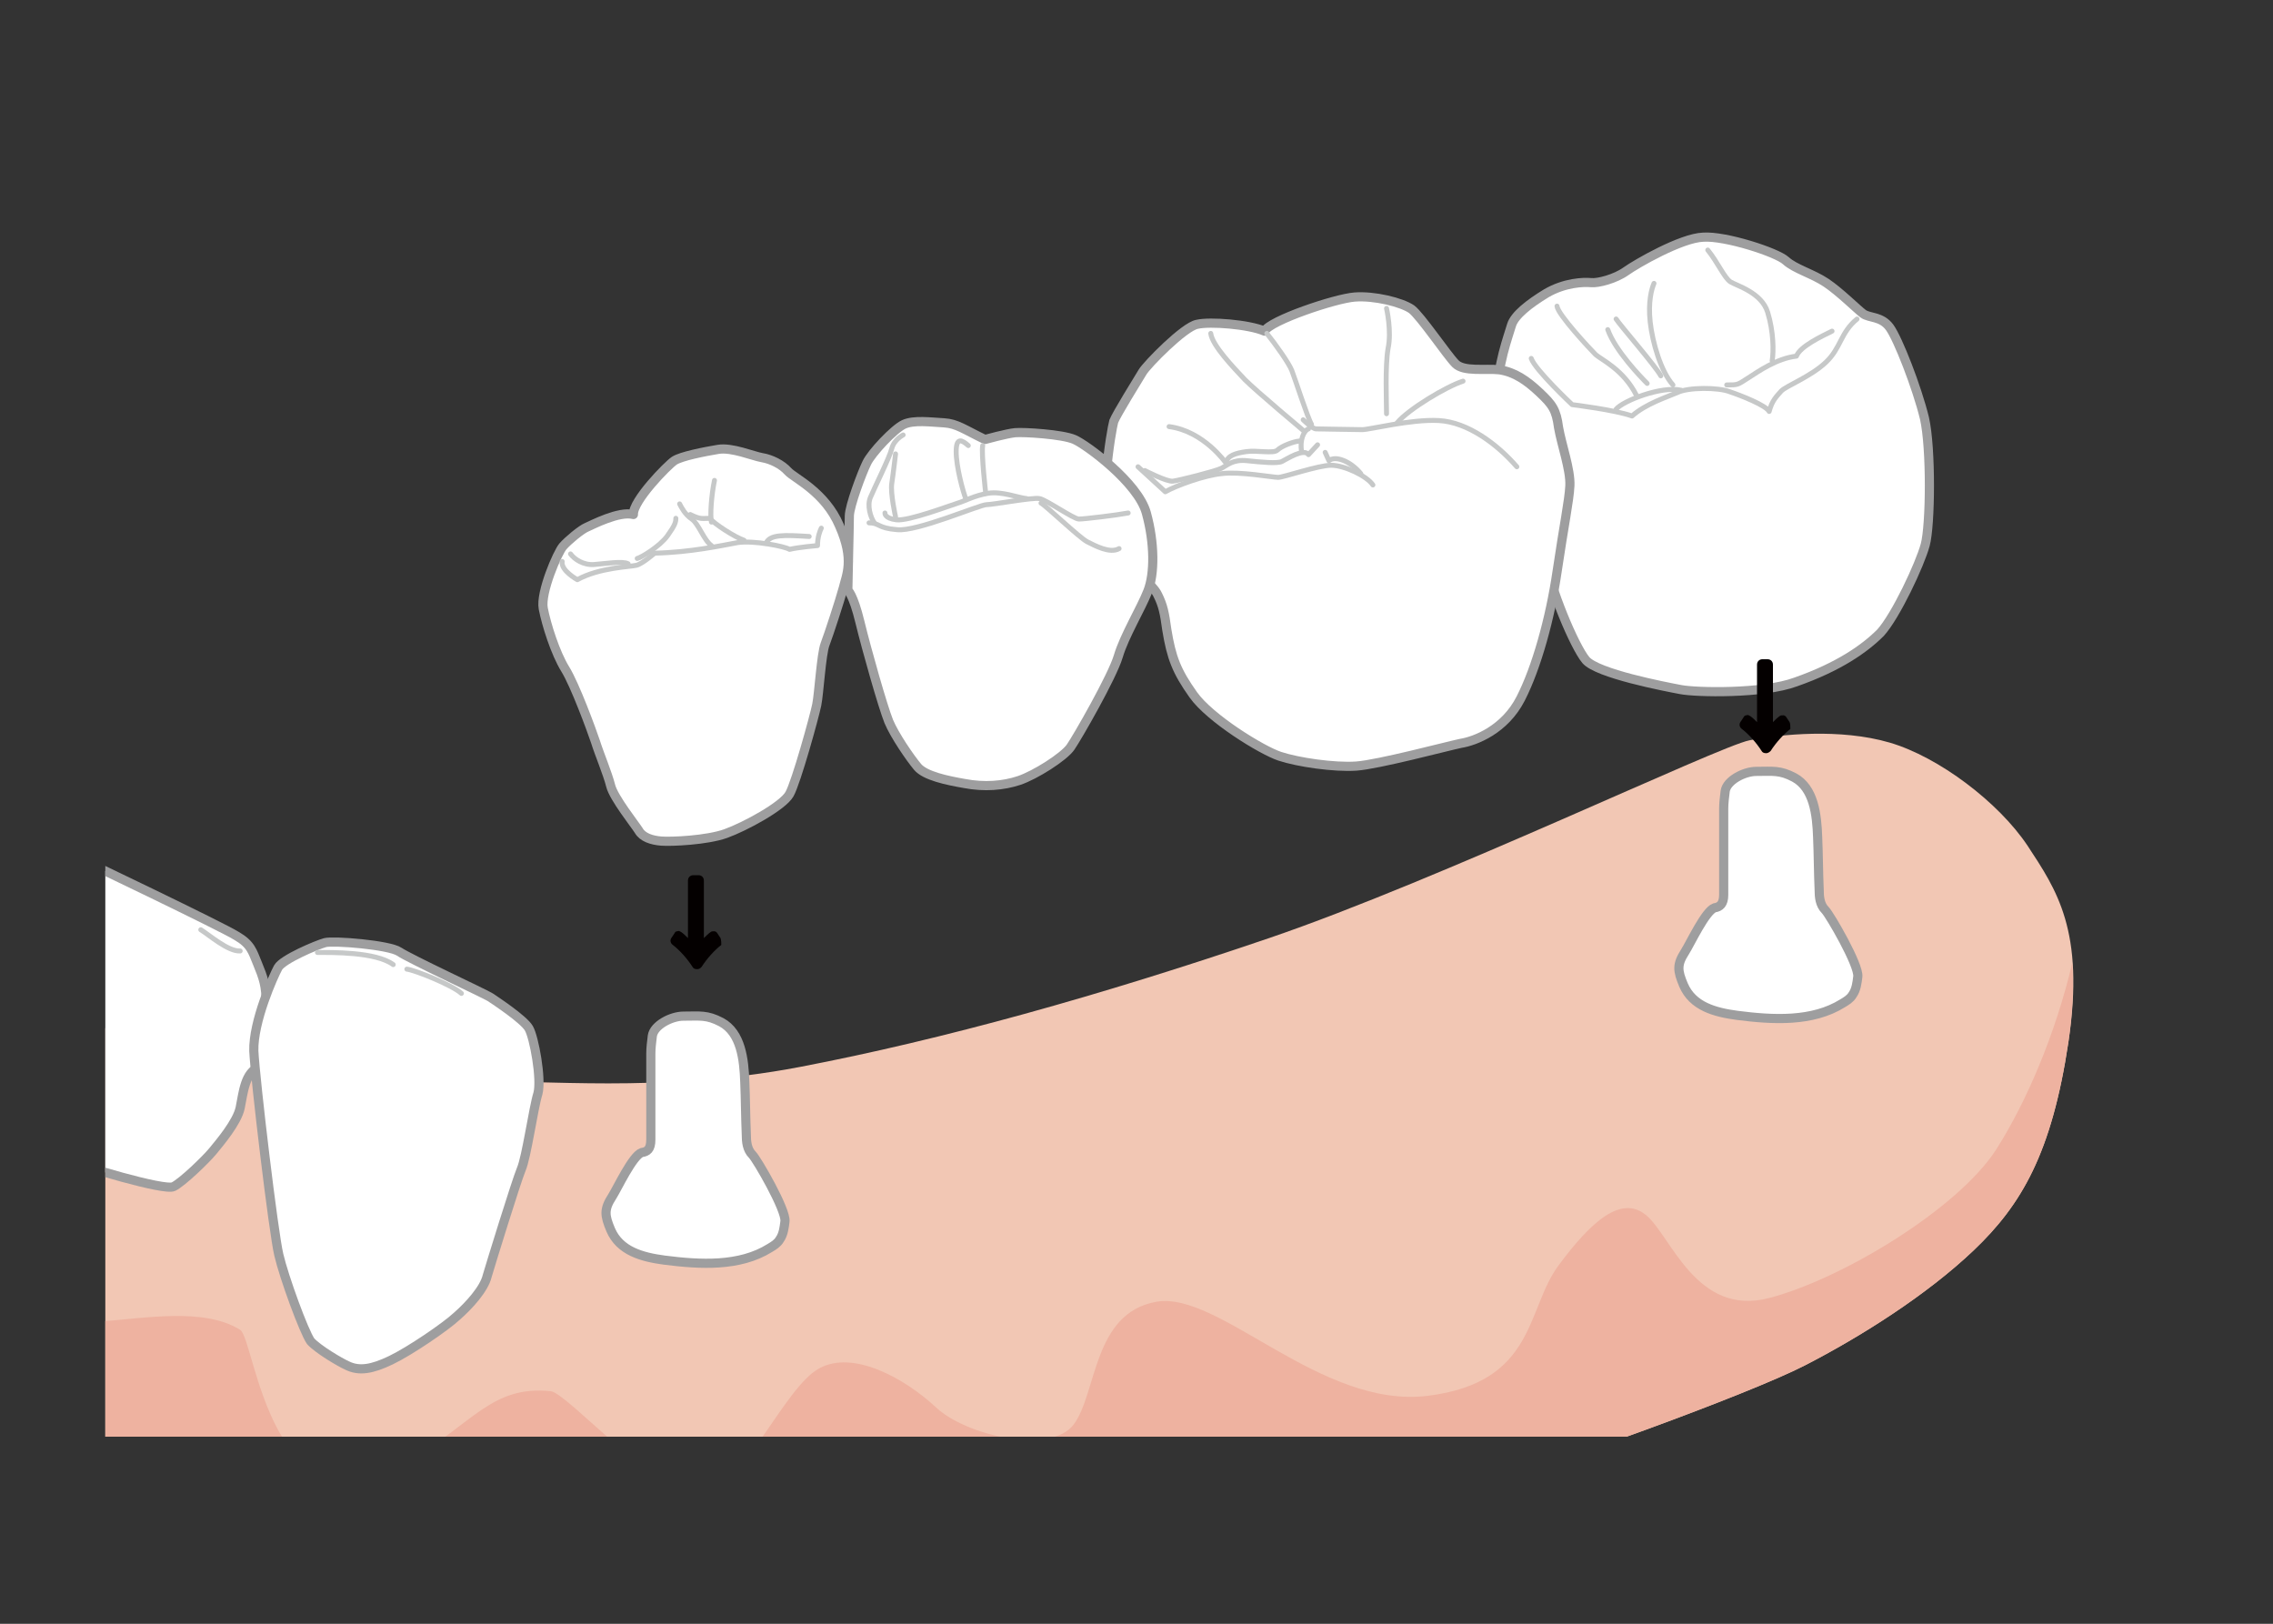 <?xml version="1.0" encoding="utf-8"?>
<!-- Generator: Adobe Illustrator 27.0.0, SVG Export Plug-In . SVG Version: 6.00 Build 0)  -->
<svg version="1.1" id="レイヤー_1" xmlns="http://www.w3.org/2000/svg" xmlns:xlink="http://www.w3.org/1999/xlink" x="0px"
	 y="0px" viewBox="0 0 300 214.3" style="enable-background:new 0 0 300 214.3;" xml:space="preserve">
<rect x="0" y="0" width="300" height="214.3" fill="#333333" stroke="none"/>
<style type="text/css">
	.st0{clip-path:url(#SVGID_00000044152119835592778300000007244449140454387365_);}
	.st1{fill:#F2C7B4;}
	.st2{fill:#EEB2A0;}
	.st3{fill:#FFFFFF;stroke:#9E9E9F;stroke-width:1.209;stroke-linecap:round;stroke-linejoin:round;stroke-miterlimit:10;}
	.st4{fill:none;stroke:#C6C8C8;stroke-width:0.653;stroke-linecap:round;stroke-linejoin:round;stroke-miterlimit:10;}
	.st5{fill:#040000;}
	.st6{fill:none;}
</style>
<g>
	<g>
		<defs>
			<rect id="SVGID_1_" x="13.9" y="24.6" width="272.3" height="165"/>
		</defs>
		<clipPath id="SVGID_00000180347694751482512280000009953400126546206091_">
			<use xlink:href="#SVGID_1_"  style="overflow:visible;"/>
		</clipPath>
		<g style="clip-path:url(#SVGID_00000180347694751482512280000009953400126546206091_);">
			<path class="st1" d="M18.5,199c14.8,8.3,28.6,10.1,37,10.6c5.4,0.3,8.2-0.3,10.1-2.2s3.8-4.1,6.8-3.8c3,0.3,4.4,3.3,6.3,4.6
				s2.5,1.6,7.1,1.9c2.8,0.2,38.7-1.9,55.5-4.6s41.7-6,52.5-9c10.9-3,37-12.5,44.4-16.3s16.1-9.3,22.3-15.2
				c6.3-6,10.3-12.8,12.5-27.5s-1.6-20.1-5.4-25.9c-3.8-5.7-11.7-11.7-18.2-13.6c-6.5-1.9-14.4-1.1-18.5-0.3
				c-4.1,0.8-41.1,18.5-63.4,26.1c-22.3,7.6-43.1,13.4-61.9,17s-35.1,1.5-40.8,2.1s-20.7-3-25.3-5.7s-6.3-3.8-6.3-7.4L9.6,137
				l-3.2,41L18.5,199z"/>
			<g>
				<path class="st2" d="M13.1,166.8c-0.2-0.1-0.5-12.5-0.7-12.6c-4.6-2.7,0-20.5,0-24.1l-1.6-1.8L5.1,192l13.4,7
					c14.8,8.3,28.6,10.1,37,10.6c5.4,0.3,8.2-0.3,10.1-2.2c1.9-1.9,3.8-4.1,6.8-3.8c3,0.3,4.4,3.3,6.3,4.6s2.5,1.6,7.1,1.9
					c2.8,0.2,38.7-1.9,55.5-4.6s41.7-6,52.5-9c10.9-3,37-12.5,44.4-16.3s16.1-9.3,22.3-15.2c6.3-6,10.3-12.8,12.5-27.5
					c0.6-4.1,0.7-7.5,0.5-10.4c-2.2,9.3-6,18.3-10.1,24.7c-5.1,7.8-20.3,17-29.9,19.5c-9.6,2.5-12.9-8.1-16.2-10.9
					c-3.3-2.8-7.3,0.8-11.6,6.6c-4.3,5.8-3,15.4-17.2,17.2c-14.2,1.8-27.6-13.9-35.9-12.4c-8.4,1.5-7.8,12.1-10.9,16.2
					c-3,4-14.2,1.5-18.2-2.3c-4.1-3.8-10.9-7.6-15.4-5.1c-4.6,2.5-10.1,15.9-15.4,16.7c-5.3,0.8-17.7-13.4-20-13.7
					c-7.8-0.8-10.2,4.2-19,9.4c-18,10.6-20-16.2-22-17.5c-4.8-3-12.7-1.5-18.5-1.1"/>
			</g>
			<path class="st3" d="M9.6,153.3c0.9,0.5,12.1,3.9,13.3,3.3s4.3-3.6,5.2-4.7c0.9-1.1,3.2-3.8,3.6-5.7c0.4-1.9,0.6-4.8,2.6-5.4
				c0,0,0.7-6,0.8-8.3c0.1-2.3-0.4-3.6-1.1-5.3c-0.7-1.7-0.9-2.6-2.8-3.7c-1.9-1.2-20.3-10-21.6-10.6"/>
			<path class="st3" d="M45.8,180.2c1.6,0.8,3.3,0.5,5.8-0.7s7.2-4.4,8.7-5.8c1.6-1.4,3.6-3.6,4-5.3c0.5-1.7,3.8-12.4,4.5-14.1
				c0.7-1.6,1.6-8.1,2.2-10c0.5-1.9-0.5-7.4-1.2-8.6c-0.7-1.2-4.5-3.7-5.1-4.1c-0.6-0.4-10.7-5.1-12-6c-1.3-0.9-8.7-1.5-9.8-1.2
				s-5.6,2.2-6.2,3.3c-0.6,1.1-3.3,7.1-3.2,11c0.2,3.9,2.6,24,3.3,26.9c0.7,3,3.3,10.1,4.2,11.4C42,178.1,44.9,179.8,45.8,180.2z"/>
			<g>
				<path class="st3" d="M205.1,65.3c2.4,1.7-2.1,3.4-1.3,7.9s4,12.1,5.5,13.9c1.5,1.8,10.4,3.5,12.5,3.9c2,0.4,10.9,0.6,15.2-1
					c5.7-2,9.1-4.4,11.2-6.5c2-2.2,5.2-9,5.9-11.6c0.7-2.6,0.8-12.7-0.1-16.7c-1-4.1-3.5-10.5-4.6-12c-1.1-1.5-2.7-1.2-3.5-1.8
					s-3.1-2.9-4.9-4.1c-1.8-1.2-4.1-1.8-5.3-2.9c-1.2-1.1-8-3.3-10.9-3.1c-2.9,0.1-8.8,3.5-10.2,4.5s-3.7,1.6-4.6,1.5
					c-1-0.1-3.5,0-5.9,1.4c-2.3,1.4-4.2,2.9-4.6,4.2c-0.4,1.4-1.9,5.3-1.9,9.5s1.2,9.4,1.2,9.4S201.3,62.6,205.1,65.3z"/>
				<path class="st4" d="M202.1,47.3c0.5,1.5,5.4,6.1,5.4,6.1s5.7,0.7,7.9,1.5c1.8-1.6,4.6-2.5,6-3.1c1.4-0.7,5.4-0.7,6.9-0.1
					c1.5,0.5,4.8,1.8,5.2,2.6c0.4-1.5,1-2,1.6-2.7c0.7-0.7,3.9-1.9,5.9-3.8s1.9-3.9,4.1-5.7"/>
				<path class="st4" d="M213.3,54c0.9-1.1,6-3.1,8.6-2.5"/>
				<path class="st4" d="M227.9,50.8c1.5,0,1.4,0,2.8-0.9c1.4-0.9,3.8-2.6,6.4-2.9c0.5-1.3,3.3-2.6,4.7-3.3"/>
				<path class="st4" d="M220.8,50.8c-1.6-1.8-2.7-5.6-3-8.3c-0.3-2.7,0.2-4.4,0.5-5.1"/>
				<path class="st4" d="M219.2,49.6c-0.7-1.3-5.4-6.7-5.9-7.5"/>
				<path class="st4" d="M217.4,50.6c-0.8-0.8-4.2-4.3-5.2-7.1"/>
				<path class="st4" d="M225.4,33c1.3,1.6,2.2,3.7,3,4.2s4.1,1.4,4.9,4c0.8,2.6,0.8,5.2,0.6,6.4"/>
				<path class="st4" d="M205.5,40.4c0.1,1.1,4.4,5.7,5.1,6.4c0.8,0.7,3.7,2,5.4,5.4"/>
			</g>
			<g>
				<path class="st3" d="M154,83.1c0.6,3.7,1.3,5.5,3.5,8.6s9,7.3,11.4,8.1c2.4,0.8,7.2,1.5,10.1,1.3c2.9-0.2,11.9-2.6,13.8-3
					c1.9-0.3,5.8-1.8,7.9-5.9c2.1-4.1,3.9-10.6,4.8-16.7s1.6-9.4,1.7-11.4c0.1-2.1-1.1-5.4-1.5-7.7c-0.3-2.3-0.8-3-2.5-4.6
					c-1.7-1.6-3.3-2.7-5.3-3c-1.9-0.2-4.7,0.3-5.8-0.8c-1.1-1.1-4.6-6.3-5.8-7.2c-1.3-0.9-4.9-1.8-7.5-1.6
					c-2.6,0.2-11.2,3.1-11.9,4.5c-2.1-0.9-7.2-1.3-8.9-0.9c-1.7,0.3-6.6,5.3-7.2,6.3c-0.6,1-3.4,5.5-3.8,6.5
					c-0.3,1-2.2,11.9-0.5,17.9c3.3,1.8,5.7,3.7,6.3,5C153.5,79.9,153.7,80.9,154,83.1z"/>
				<path class="st4" d="M200.2,61.6c-2.6-3-6.5-5.9-10.3-6.1c-3.7-0.2-9.1,1.2-10.1,1.2s-5.6-0.1-6.1-0.1c-0.5,0-1.7-1.2-1.7-1.2"
					/>
				<path class="st4" d="M181.2,64c-0.8-1.2-3.8-2.6-5.5-2.6c-1.7,0-6.3,1.6-7,1.6s-5.1-0.8-7.4-0.5c-2.3,0.2-6.1,1.6-7.5,2.4
					l-3.6-3.3"/>
				<path class="st4" d="M184.4,55.8c1.5-1.8,6.5-4.8,8.7-5.5"/>
				<path class="st4" d="M183,54.6c0-1.7-0.2-6.2,0.2-8.6c0.5-2.3-0.2-5.3-0.2-5.3"/>
				<path class="st4" d="M167.2,44c1.2,1.5,2.9,3.9,3.3,4.9c0.4,1,2.1,6.3,2.6,7.1"/>
				<path class="st4" d="M151.1,62.1c0,0,2.9,1.5,3.7,1.4s5.6-1.3,6.4-1.7c0.8-0.4,1.5-1.2,3.4-1s4,0.4,4.6,0.1s2.9-1.8,3.5-0.9
					l1.2-1.3"/>
				<path class="st4" d="M174.9,59.7l0.5,1.1c0.8-0.7,2.8,0,4.2,1.7"/>
				<path class="st4" d="M171.8,59.6c-0.3-1.5,0.3-2.8,0.9-3"/>
				<path class="st4" d="M159.8,44c0.2,1.6,3,4.5,4.5,6.1c1.6,1.6,7.7,6.7,7.7,6.7"/>
				<path class="st4" d="M171.5,58.2c-0.9,0.1-2.4,0.7-2.9,1.2s-2.7,0-4.1,0.2c-1.4,0.2-2.5,0.5-2.7,1.5c0,0-2.9-4.2-7.5-4.8"/>
			</g>
			<g>
				<path class="st3" d="M127.3,103.4c2.6,0.5,5.1,0.3,7.2-0.4c2.1-0.7,5.9-3.1,6.8-4.4c0.9-1.3,5.5-9.3,6.3-12
					c0.8-2.7,3-6.3,3.9-8.6c0.9-2.3,0.9-6.3-0.2-10.3c-1.1-4-7.9-9-9.5-9.7c-1.6-0.7-6.7-1-7.8-0.9c-1.1,0.1-4,0.9-4,0.9
					c-2.7-1.3-3.7-2.1-5.4-2.2c-1.8-0.1-4-0.4-5.3,0.2s-4.3,3.8-4.9,5.1c-0.6,1.2-2.3,5.7-2.3,7s-0.2,8.9-0.2,9.8
					c0,0,0.7,0.5,1.6,4.2c0.9,3.7,3,11.1,3.8,13.1c0.8,1.9,2.8,4.8,3.8,6S125,103,127.3,103.4z"/>
				<path class="st4" d="M148.9,67.7c-1.6,0.3-5.8,0.8-6.5,0.8s-4.4-2.6-5.2-2.7c-0.8-0.2-6.1,0.8-7,0.8c-0.9,0-9.2,3.6-11.8,3.3
					c-2.6-0.2-2.3-0.9-3.7-0.9"/>
				<path class="st4" d="M115.4,69c-0.5-0.7-1-2.3-0.5-3.4c0.5-1.2,2.5-5.2,2.8-6.4s1.5-1.8,1.5-1.8"/>
				<path class="st4" d="M135.5,65.8c-1.1-0.1-3.3-1-5.1-0.7s-3,1-4,1.3s-6.5,2.4-8.1,2.2c-1.6-0.2-1.5-0.9-1.5-0.9"/>
				<path class="st4" d="M118.2,68.2c0,0-0.7-3.1-0.5-4.4c0.2-1.3,0.5-3.9,0.5-3.9"/>
				<path class="st4" d="M127.8,58.8c-0.8-0.7-1.6-1.2-1.6,0.8c0,2,0.9,5.3,1.3,6.3"/>
				<path class="st4" d="M130.1,65.1c0,0-0.6-5.2-0.4-6.3"/>
				<path class="st4" d="M147.7,72.4c-1.2,0.7-3.2-0.4-4.2-0.9c-1-0.5-5.6-4.9-6.1-5.1"/>
			</g>
			<g>
				<path class="st3" d="M111.3,77.6c0.4-1.7,1.5-3.7-0.5-8.2c-1.9-4.5-6-6.3-6.8-7.2c-0.8-0.9-2.2-1.6-3.4-1.8s-4-1.4-5.8-1.1
					c-1.8,0.3-4.9,0.9-5.8,1.5s-5.5,5.3-5.4,7.1c-1.9-0.5-5.5,1.4-6.2,1.7c-0.7,0.3-2.4,1.7-3.1,2.5c-0.7,0.8-3,6.1-2.6,8.2
					c0.4,2.1,1.6,5.9,2.9,8s3.5,8.1,4,9.6c0.5,1.6,1.6,4.2,2,5.8c0.4,1.6,3.2,5.1,3.7,5.9c0.5,0.9,1.7,1.3,3,1.4
					c1.3,0.1,6-0.1,8.5-1c2.5-0.9,7.5-3.6,8.4-5.2c0.9-1.6,3.3-10.3,3.6-11.8s0.6-6.7,1.1-8S110.8,79.4,111.3,77.6z"/>
				<path class="st4" d="M108.4,69.7c-0.2,0.4-0.5,1.2-0.5,2.3c0,0-2.4,0.2-3.7,0.5c-0.6-0.4-4.7-1.2-6.8-0.9
					c-2.2,0.4-6.3,1.3-11,1.4c0,0-1.6,1.4-2.4,1.6c-0.8,0.2-4.9,0.3-7.8,1.9c0,0-2.2-1.2-2-2.4"/>
				<path class="st4" d="M84.1,73.7c0.5-0.1,3-1.6,4-3c1-1.4,1.1-1.8,1.1-2.3"/>
				<path class="st4" d="M89.7,66.5c0.2,0.4,0.7,1.4,1.6,2s1.6,2.8,2.6,3.5"/>
				<path class="st4" d="M91.1,67.9c1.4,0.7,1.6,0.5,2.6,0.5c0.5,0.7,3.3,2.5,4.5,2.9"/>
				<path class="st4" d="M101.1,71.7c0.5-1.2,2.4-1.1,5.7-0.9"/>
				<path class="st4" d="M94.3,63.4c-0.4,1.9-0.6,4.6-0.4,5.5"/>
				<path class="st4" d="M75.3,73.1c0.5,0.7,1.7,1.5,3.1,1.4c1.4-0.1,3.8-0.5,4.5-0.1"/>
			</g>
			<path class="st4" d="M26.5,122.7c1,0.6,3.6,2.9,5.2,2.8"/>
			<path class="st4" d="M41.9,125.7c1.9,0,7.7-0.1,10,1.6"/>
			<path class="st4" d="M53.7,127.9c1,0.1,6,2.1,7.2,3.2"/>
			<path class="st3" d="M85.9,150.4c0-4,0-7.3,0-11.4c0-0.7,0.1-1.5,0.2-2.3c0.2-1.4,2.5-2.6,4.1-2.6c2.2,0,3.1-0.2,5,0.8
				c2.6,1.4,3,4.9,3.1,7.9c0.1,2.3,0.1,4.6,0.2,6.9c0,1,0.1,2,0.8,2.7c0.6,0.6,4.5,7.3,4.3,8.8c-0.1,0.8-0.2,1.7-0.7,2.4
				c-0.3,0.5-0.8,0.8-1.3,1.1c-4,2.5-9.2,2.2-13.9,1.6c-3-0.4-5.9-1.2-7.1-4c-0.8-1.9-0.9-2.7,0.2-4.4c0.7-1.1,2.7-5.4,3.9-5.8
				C85.4,152,85.9,151.7,85.9,150.4z"/>
			<path class="st3" d="M227.5,118.1c0-4,0-7.3,0-11.4c0-0.7,0.1-1.5,0.2-2.3c0.2-1.4,2.5-2.6,4.1-2.6c2.2,0,3.1-0.2,5,0.8
				c2.6,1.4,3,4.9,3.1,7.9c0.1,2.3,0.1,4.6,0.2,6.9c0,1,0.1,2,0.8,2.7c0.6,0.6,4.5,7.3,4.3,8.8c-0.1,0.8-0.2,1.7-0.7,2.4
				c-0.3,0.5-0.8,0.8-1.3,1.1c-4,2.5-9.2,2.2-13.9,1.6c-3-0.4-5.9-1.2-7.1-4c-0.8-1.9-0.9-2.7,0.2-4.4c0.7-1.1,2.7-5.4,3.9-5.8
				C227,119.7,227.5,119.3,227.5,118.1z"/>
			<path class="st5" d="M95.1,123.8l-0.4-0.6c-0.1-0.2-0.3-0.3-0.4-0.3c-0.2,0-0.4,0-0.5,0.1c-0.3,0.2-0.6,0.5-0.9,0.8v-7.6
				c0-0.4-0.3-0.7-0.7-0.7h-0.7c-0.4,0-0.7,0.3-0.7,0.7v7.6c-0.3-0.3-0.6-0.6-0.9-0.8c-0.2-0.1-0.3-0.2-0.5-0.1
				c-0.2,0-0.3,0.1-0.4,0.3l-0.4,0.6c-0.2,0.3-0.1,0.7,0.2,0.9c0.9,0.7,1.9,1.8,2.6,2.9c0.1,0.2,0.3,0.3,0.6,0.3s0.4-0.1,0.6-0.3
				c0.7-1.1,1.7-2.2,2.6-2.9C95.2,124.5,95.2,124.1,95.1,123.8z"/>
			<path class="st5" d="M236.2,95.3l-0.4-0.6c-0.1-0.2-0.3-0.3-0.4-0.3c-0.2,0-0.4,0-0.5,0.1c-0.3,0.2-0.6,0.5-0.9,0.8v-7.6
				c0-0.4-0.3-0.7-0.7-0.7h-0.7c-0.4,0-0.7,0.3-0.7,0.7v7.6c-0.3-0.3-0.6-0.6-0.9-0.8c-0.2-0.1-0.3-0.2-0.5-0.1
				c-0.2,0-0.3,0.1-0.4,0.3l-0.4,0.6c-0.2,0.3-0.1,0.7,0.2,0.9c0.9,0.7,1.9,1.8,2.6,2.9c0.1,0.2,0.3,0.3,0.6,0.3
				c0.2,0,0.4-0.1,0.6-0.3c0.7-1.1,1.7-2.2,2.6-2.9C236.3,95.9,236.3,95.5,236.2,95.3z"/>
		</g>
	</g>
	<rect class="st6" width="300" height="214.3"/>
</g>
<g>
</g>
<g>
</g>
<g>
</g>
<g>
</g>
<g>
</g>
<g>
</g>
</svg>
